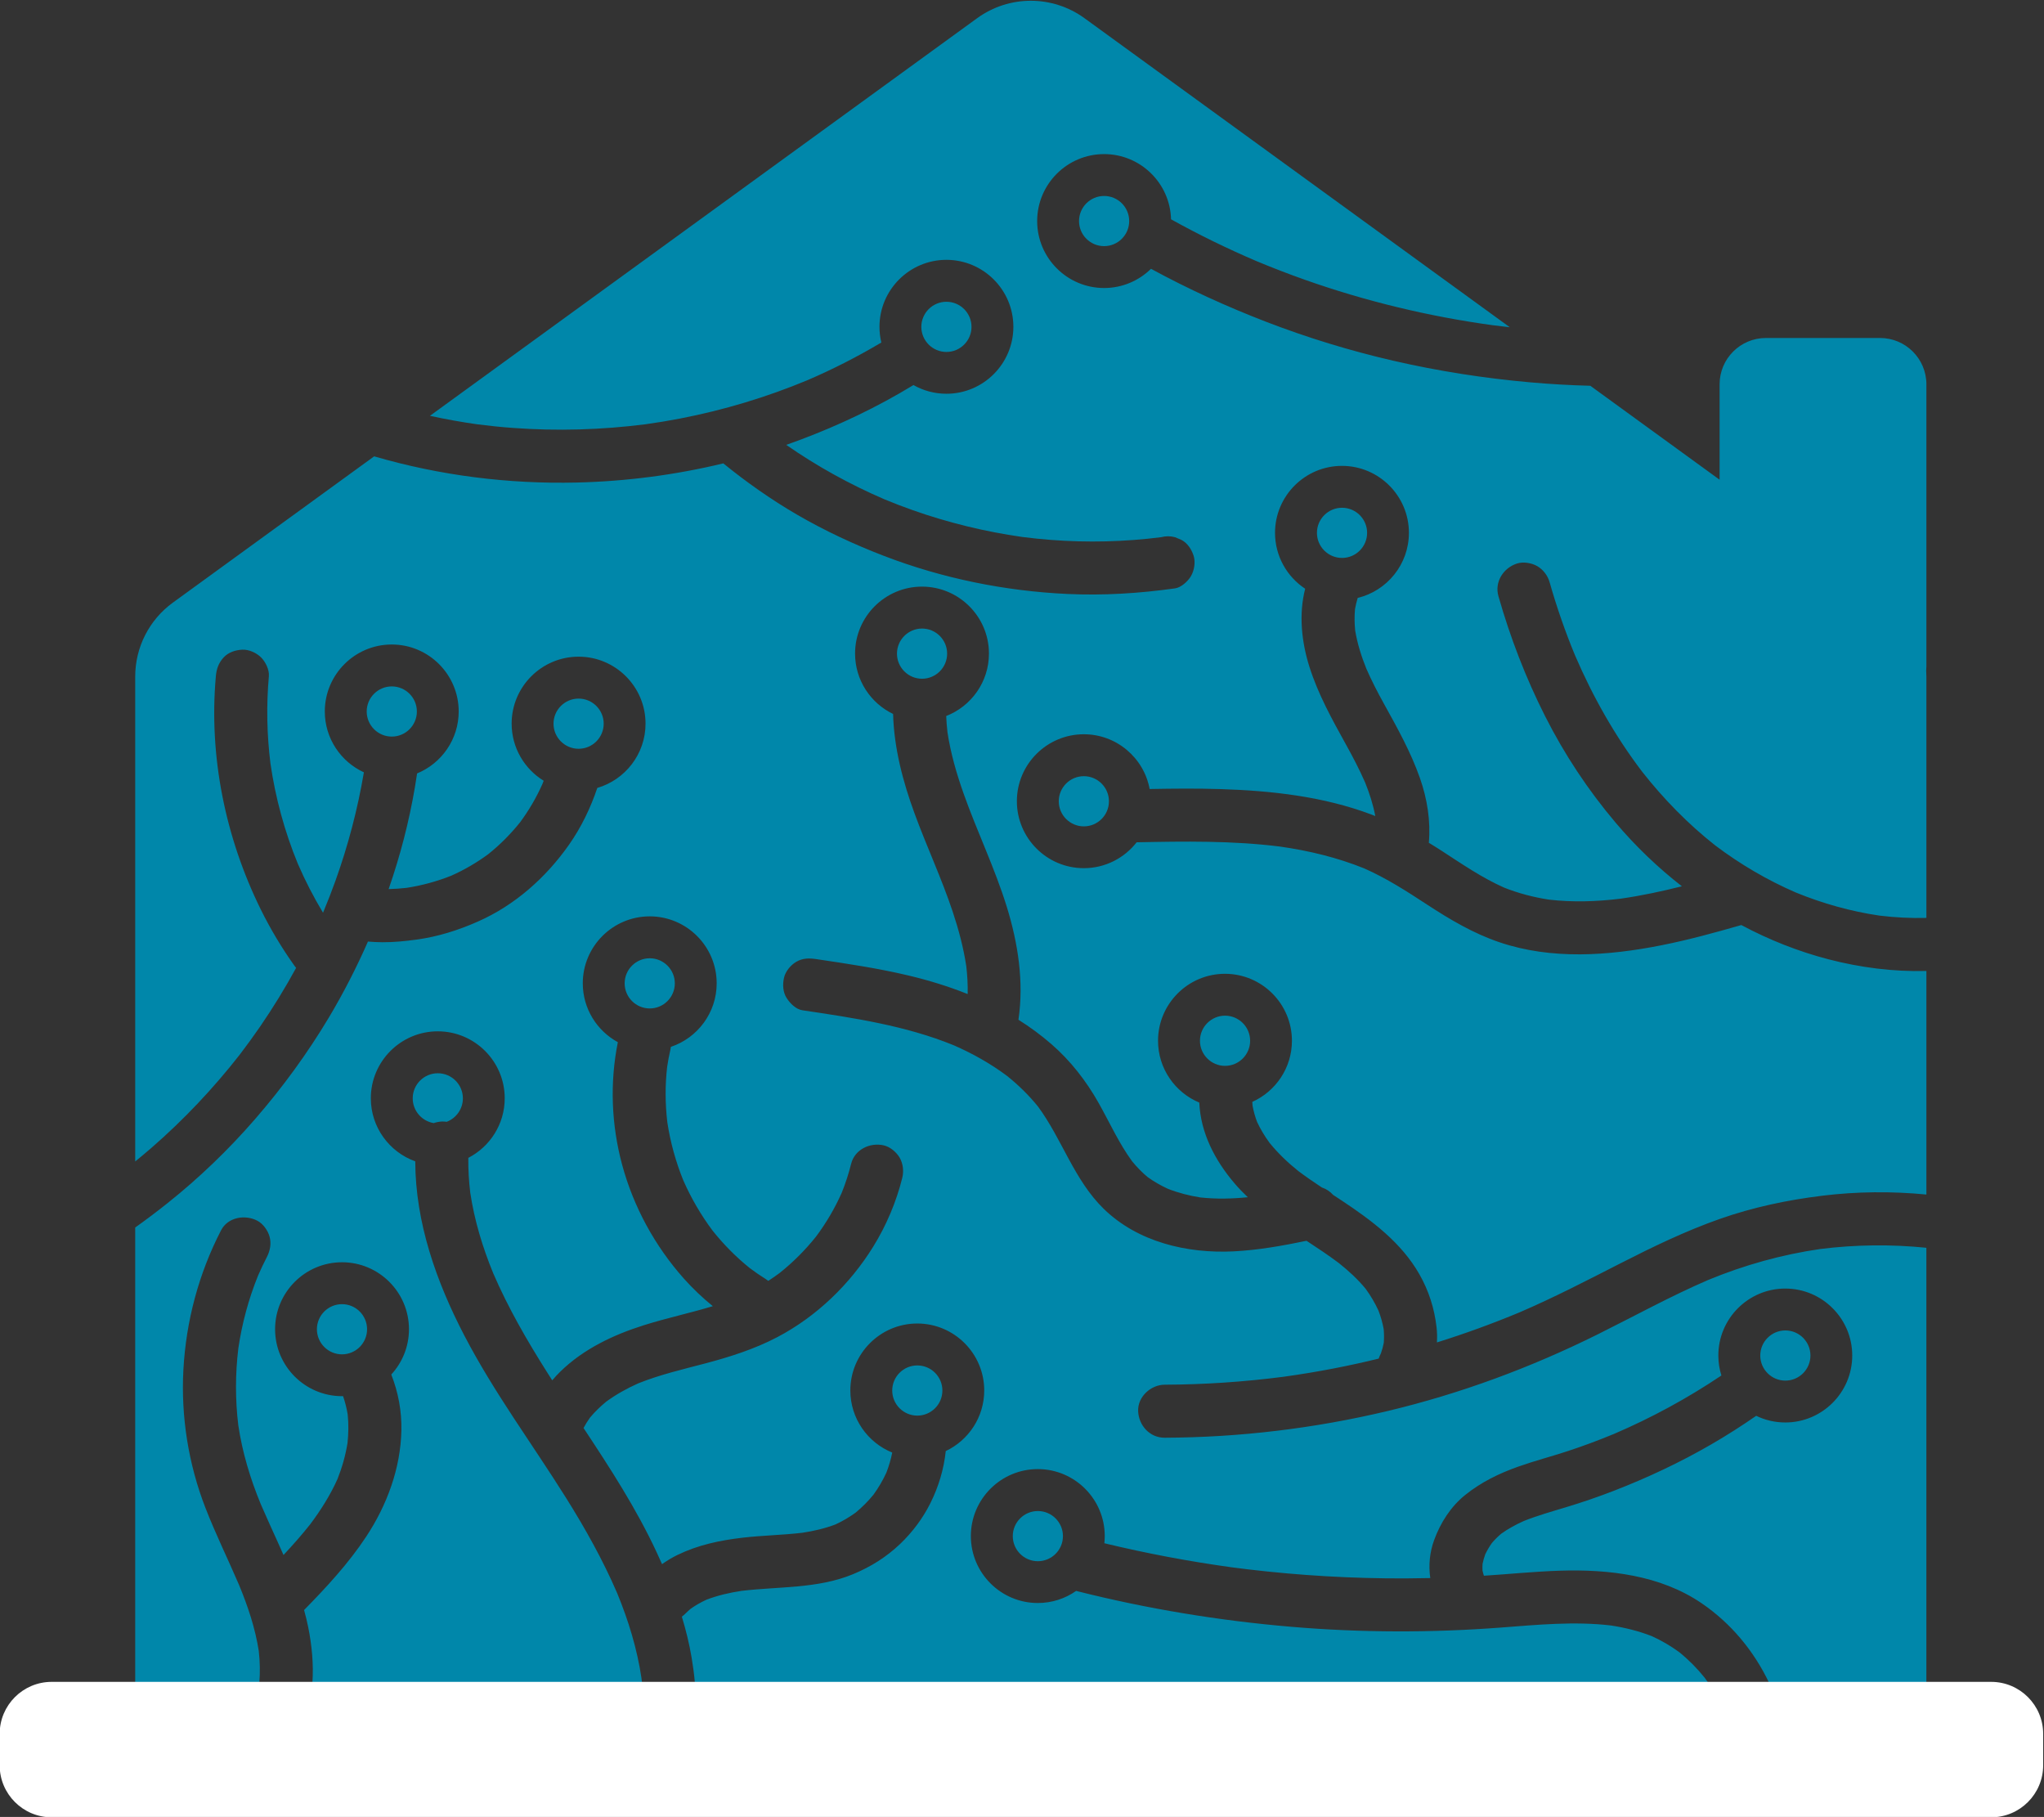 <svg version="1.1" viewBox="0 0 3294.2 2927.8" xmlns="http://www.w3.org/2000/svg"><rect x="0" y="0" width="3294.2" height="2927.8" fill="#333333" stroke="none"/><g transform="matrix(1.333 0 0 -1.333 -1671.2 5195.8)"><g transform="scale(.1)"><path d="m20696 27091c0 167.2-136.1 303.3-303.3 303.3s-303.3-136.1-303.3-303.3 136.1-303.3 303.3-303.3 303.3 136.1 303.3 303.3" fill="#0087aa"/><path d="m17527 25701c0-150.3 110.1-275.4 253.8-299.2 31.5 10.9 65.4 17.6 101.4 19.2 18.6 0.8 37.1-0.5 55.3-3.6 114.5 43.4 196.1 154.1 196.1 283.6 0 167.3-136.1 303.3-303.3 303.3s-303.3-136-303.3-303.3" fill="#0087aa"/><path d="m16672 23213c-167.3 0-303.3-136.1-303.3-303.3s136-303.3 303.3-303.3c167.2 0 303.2 136.1 303.2 303.3s-136 303.3-303.2 303.3" fill="#0087aa"/><path d="m23931 22169c0 167.3-136 303.3-303.3 303.3-167.2 0-303.2-136-303.2-303.3 0-167.2 136-303.3 303.2-303.3 167.3 0 303.3 136.1 303.3 303.3" fill="#0087aa"/><path d="m34426 22592c0 167.3-136.1 303.3-303.3 303.3s-303.3-136-303.3-303.3c0-167.2 136.1-303.2 303.3-303.2s303.3 136 303.3 303.2" fill="#0087aa"/><path d="m24782 20409c0-167.3 136-303.3 303.3-303.3 167.2 0 303.2 136 303.2 303.3 0 167.2-136 303.2-303.2 303.2-167.3 0-303.3-136-303.3-303.2" fill="#0087aa"/><path d="m17274 30074c167.2 0 303.3 136.1 303.3 303.3s-136.1 303.3-303.3 303.3c-167.3 0-303.3-136.1-303.3-303.3s136-303.3 303.3-303.3" fill="#0087aa"/><path d="m25338 29292c0-167.2 136.1-303.3 303.3-303.3s303.3 136.1 303.3 303.3c0 167.3-136.1 303.3-303.3 303.3s-303.3-136-303.3-303.3" fill="#0087aa"/><path d="m27045 26397c0-167.2 136.1-303.3 303.3-303.3 167.3 0 303.3 136.1 303.3 303.3s-136 303.3-303.3 303.3c-167.2 0-303.3-136.1-303.3-303.3" fill="#0087aa"/><path d="m19836 30230c0 167.2-136.1 303.3-303.3 303.3s-303.3-136.1-303.3-303.3 136.1-303.3 303.3-303.3 303.3 136.1 303.3 303.3" fill="#0087aa"/><path d="m23685 31380c-167.2 0-303.2-136-303.2-303.3 0-167.2 136-303.3 303.2-303.3 167.3 0 303.3 136.1 303.3 303.3 0 167.3-136 303.3-303.3 303.3" fill="#0087aa"/><path d="m24283 35027c0 167.3-136.1 303.3-303.3 303.3s-303.3-136-303.3-303.3c0-167.2 136.1-303.3 303.3-303.3s303.3 136.1 303.3 303.3" fill="#0087aa"/><path d="m25583 36306c0-167.2 136-303.2 303.2-303.2 167.3 0 303.3 136 303.3 303.2 0 167.3-136 303.3-303.3 303.3-167.2 0-303.2-136-303.2-303.3" fill="#0087aa"/><path d="m29066 32537c0 167.2-136.1 303.2-303.3 303.2s-303.3-136-303.3-303.2c0-167.3 136.1-303.3 303.3-303.3s303.3 136 303.3 303.3" fill="#0087aa"/><path d="m35828 34332c0 309.6-250.9 560.5-560.5 560.5h-1379.4c-309.5 0-560.5-250.9-560.5-560.5v-1152.7l-1563 1135.6c-241.2 6.1-482.1 19.8-722.4 41.1-557.9 49.4-1113.6 135.6-1659.4 261.5-525 121.1-1041.6 279.1-1544.3 473.2-474.6 183.4-938.3 395.1-1385.3 638.2-146.1-143.5-346.3-232.3-566.9-232.3-446.3 0-809.4 363.1-809.4 809.4s363.1 809.4 809.4 809.4c439.3 0 798-351.7 809.2-788.3 334.8-185.9 679.2-354.2 1031.4-504.7 191.7-80 385.4-154.8 581.1-224.2 736-260.6 1498.5-444.3 2271.9-550.7 70.3-9 140.7-17.4 211.2-25.2l-5142 3735.8c-387.1 281.2-911.1 281.2-1298.2 0l-6615.5-4806.4c189.4-41.4 380.3-75.7 572.4-102.8 142.7-18.3 285.7-33.1 429.2-43.6 535.4-39.4 1074.3-23.6 1606.8 44.5 139.6 19.5 278.8 42.4 417.2 69.2 525.9 101.8 1041.1 256.6 1535.7 462.1 308.4 132.6 607.9 284.9 896.1 456.8-14.7 61-22.5 124.5-22.5 189.9 0 446.3 363.1 809.4 809.4 809.4s809.4-363.1 809.4-809.4-363.1-809.4-809.4-809.4c-144.8 0-280.8 38.3-398.6 105.2-433.8-264.6-894.3-483.7-1370.1-662.2-55.7-20.9-111.8-41.2-168.1-60.9 372.2-259 770.7-478.9 1187.5-658.1 112.1-46.4 225.3-90.1 339.7-130.5 430.4-152.1 875.8-260.7 1327.8-324.9 114.1-14.5 228.4-26.5 343.1-35.3 444.6-34.2 892.3-23.5 1334.6 32.7 56.3 14.9 112.6 14.8 168.9-0.3 25.5-10.8 51-21.6 76.5-32.3 74.2-39.2 122.3-114 147.4-191.6 24.9-77 7.9-178.3-32.4-247-35.6-60.9-117.9-137-191.5-147.3-433.1-60.8-867.6-88.1-1304.7-67.6-755.3 35.4-1508.2 188.3-2214.2 459.6-363.6 139.7-717.8 304.5-1054.4 500.5-312.4 181.9-608.6 390.4-889 618.3-580.4-140.3-1176.8-217.4-1772.2-231.6-823.8-19.6-1656.8 85.1-2449 316.6l-2433.8-1768.3c-285.9-207.7-455.2-539.8-455.2-893.3v-5862c66 53.6 131.3 108.2 195.5 163.9 390.7 339.4 747.5 717.1 1066.4 1124.7 85.2 111.5 167.9 225 247.4 340.7 157.4 229.2 302.9 466.5 436 710.6-8.3 10.2-16.4 20.9-24.3 31.9-151.7 213.3-286.3 438.4-402.2 673-429 868.9-630.5 1853.8-543.8 2821.1 7.9 89 33.5 160.9 93.9 226.7 57.7 62.9 143.7 90.2 226.6 93.9 79.9 3.5 171.1-38.3 226.7-93.9 53.1-53.2 100.8-149.2 93.8-226.7-31.3-350.5-24.4-703.3 18.8-1052.5 60-417.7 171.6-826.8 332.3-1217 88.1-203.1 189.4-400 303.4-589.4 3 6.9 6 13.9 9 20.8 50.1 120.6 97.5 242.4 141.6 365.3 152.8 425.8 268.2 864.7 343.7 1310.7-278.6 128-472.6 409.7-472.6 735.9 0 446.3 363.1 809.4 809.4 809.4s809.4-363.1 809.4-809.4c0-338-208.2-628.1-503.1-749.1-8-54.7-16.5-109.2-25.8-163.6-71.1-419.6-178.3-832.9-318.3-1234.7 72.2 1.8 144.4 6.7 216.3 14.9 185.3 28.5 366.5 77.7 540.7 147 158.4 70.6 308.3 157.7 447.8 260.6 142.9 114.4 272.1 244.3 386.3 387.4 105.5 143 195.3 296.6 267.7 459 5.4 13.6 10.7 27.2 15.9 40.9-232.2 142.4-387.4 398.6-387.4 690.4 0 446.3 363.1 809.4 809.4 809.4s809.4-363.1 809.4-809.4c0-367.8-246.6-679-583.1-777.1-81.6-242.3-194.4-476.3-341.3-685.6-279-397.6-654.1-731.6-1100.7-929.1-238.7-105.6-482.6-183.1-741.7-218.6-138.6-19-276.4-33.1-416.4-32.1-57.9 0.3-115.5 3.3-173 8-138-314-294.4-619.8-470.2-914.2-260.9-437.3-563.5-851-897.4-1235.4-320.2-368.6-673.6-708.4-1055.6-1012.6-127.6-101.7-257.8-199.9-390.5-294.3v-5533.2c0-609.8 494.4 27.342 1104.3 27.342h395.9c11.1 128.8 7.9 258.1-6.4 386.7-42.7 275.9-131.7 540.5-238.2 798-134.1 312.4-284.7 617.7-407.7 934.9-204.6 527.3-296.2 1101.8-265.4 1666.8 32.1 588.7 185 1162.4 455.7 1686.3 82.2 159.1 291.6 192.7 438.6 115 69.3-36.6 126.8-117.2 147.3-191.5 23.3-84.5 7.1-170.7-32.3-247-38-73.4-73.3-148.1-106.3-223.8-114.7-282.4-194.3-577.7-238.7-879.2-37.5-308.4-38-620.3-0.9-928.8 49.2-331.5 145.4-649.2 273.2-958.6 69.1-160.6 142.8-319 214.4-478.4 19.9-44.4 39.7-88.8 59.2-133.4 112 119.2 220.5 241.6 322 370.1 128.6 171 243.4 352.8 331 548.3 55.7 140.2 96.9 285.5 121 434.5 12.4 115.6 13.8 231.7 2 347.4-12.6 74.8-31.1 148.1-55.7 219.8-4.2-0.1-8.4-0.2-12.6-0.2-446.3 0-809.4 363.1-809.4 809.4s363.1 809.4 809.4 809.4 809.3-363.1 809.3-809.4c0-211-81.2-403.4-213.9-547.7 84.3-215.1 127-442.5 122.2-676-9.4-458.8-174.3-903.2-425.4-1283.5-214.5-325-479.3-610.5-751.2-887.5 18.9-67.4 35.6-135.5 49.5-204.3 44.8-221.9 67-451.2 51.1-677.3h3985.1c-1.9 19.1-3.9 38.3-6.2 57.4-52.2 354.5-158.2 698.4-294.4 1029.4-173.1 401.4-387.6 783.7-619.6 1153.7-409.4 652.5-870.1 1272.2-1226.6 1957-339.7 652.3-592.8 1367.2-594.6 2108.2-312.8 112-537.2 411.4-537.2 762.2 0 446.3 363.1 809.4 809.4 809.4s809.4-363.1 809.4-809.4c0-313.4-179-585.7-440.2-720.2-1.4-140.4 6.7-280.7 23.4-420.3 50.2-336 149.3-662.1 278.3-976 179.3-415.5 406-808.6 647.7-1190.6 21.6-34.2 43.4-68.3 65.3-102.4 31.1 37 64.2 72.7 99.3 106.9 280 272.7 639.3 442.9 1008.2 559.2 275 86.8 558.3 146.8 834.1 230.4-125.8 102-243.7 213.9-350.9 334.4-349.8 393.1-607.8 865.7-745.4 1374.1-130.7 482.8-150.8 992.5-52 1482.6-252.3 137.2-424 404.8-424 711.6 0 446.3 363.1 809.4 809.4 809.4s809.4-363.1 809.4-809.4c0-356.9-232.3-660.6-553.6-767.9-1.6-12.3-3.8-24.5-6.5-36.6-15.5-67.8-28.2-136-38.6-204.6-25.7-222.7-24.3-447.5 2-670.2 36.4-241 101.6-476.8 193.2-702.8 95-215.5 213.7-419.7 354.8-608.3 133.1-166.9 283.6-319.2 450.1-452.9 62.3-46.6 126.4-90.8 192.4-132.1 10.8-6.7 20.9-13.9 30.5-21.5 47.4 31 93.9 63.4 139.4 97.3 161.5 129.2 308 276 437.2 437.5 123.3 165.2 228.1 343.2 311.7 531.7 45.5 113.3 83.3 229.4 112.8 347.9 43.3 174.1 228.5 261.7 394.3 223.9 76.4-17.4 152.7-80.8 191.6-147.3 43-73.6 52.7-165 32.3-247-72.3-291-192.9-574.9-350.6-829.9-281.5-455.1-684.6-844.6-1159.4-1094-275.7-144.9-572.6-239-872.7-318.2-271.9-71.7-547.7-135.7-809.2-240.8-136.1-60.5-266.6-133.1-387-221-71.1-58.3-137.1-122.2-196-192.8-28.8-40.3-55-82.3-78.4-125.8 321.5-485.9 638.5-973.9 885.1-1504.5 21.8-46.9 43.2-94 64.1-141.4 59.3 42.4 122 80 186.8 111.4 249.9 121.3 510.3 175.9 784.4 208.1 241.2 28.2 484.5 31.6 725.5 60.1 137 20.7 272.2 51.6 401.7 101.2 84.9 39.3 165.4 86.8 241.3 141.6 79.1 65.1 151.3 137.6 216.2 216.8 60.9 84 113.3 173.4 156.6 267.7 30.4 78.7 54.2 159.5 70.7 242.1-296.7 120.1-506.7 411.3-506.7 750.6 0 446.3 363.1 809.4 809.4 809.4s809.4-363.1 809.4-809.4c0-323.2-190.5-602.8-465.1-732.4-23.5-221.1-86.5-430.6-186.7-631.6-90.4-181.5-217.8-351.1-364.5-490.9-168.1-160.2-358.8-278.9-572.2-367-425.2-175.4-895.2-147-1344.2-200.4-145.8-21.9-290-54.9-427.7-108-65.8-30.6-128.7-66.2-188-108-23-19.5-45.2-39.7-66.5-61.1-13-13-26.8-24.5-41.1-34.7 49.7-163 90.2-328.7 118.6-497 17.1-101.5 30.4-203.1 39.5-304.8h12253c-14.5 21.3-29.3 42.5-44.6 63.3-90.8 112.9-192.7 216.1-305.3 307.4-104.2 76.4-215.5 142-333.3 195.1-160.2 62.6-327.6 103.9-497.6 129.6-440.3 51.5-884.4 8.2-1324.5-25.3-844.8-64.3-1693.5-62.7-2537.8 9-873.9 74.3-1742.8 217.2-2593.2 431.9-2.5 0.7-4.8 1.4-7.3 2.1-131.4-92.3-291.4-146.5-463.8-146.5-446.3 0-809.4 363.1-809.4 809.4s363.1 809.4 809.4 809.4 809.4-363.1 809.4-809.4c0-29.4-1.7-58.4-4.7-86.9 509.2-122.8 1024.4-220 1543.4-291.4 64-8.3 127.9-16.5 191.9-24.1 630.7-75 1265.9-111.6 1901-109.6 101.5 0.4 202.9 1.8 304.4 4.1-22.6 153.2-7.6 311.6 46.6 459.7 76.1 207.9 199.6 403.1 373.5 543.2 195.2 157.2 411.3 262.2 647.1 345.6 193.5 68.4 392.5 120.1 587.5 183.9 191.1 62.6 379.5 132.8 565.3 209.7 454.1 194.6 889.4 431.1 1299.5 706.6-24 76.3-36.9 157.5-36.9 241.6 0 446.3 363.1 809.4 809.4 809.4s809.4-363.1 809.4-809.4-363.1-809.4-809.4-809.4c-126 0-245.3 29-351.7 80.6-175.8-122-356.3-237.1-541.4-344.4-376.3-218.2-770.9-403.3-1176.3-560.7-191.3-74.3-385.6-140.8-582.1-200.1-171-51.6-343.3-100.1-509.4-166.2-95.9-42.9-188.1-93-273.6-154-40.9-34.6-78.7-72.4-113.4-113.2-30.1-42.9-56.7-87.9-79.5-135.1-13.8-38.3-24.8-77.2-32.8-117-1.8-26.8-2-53.4-0.5-80.2 4.4-20.6 9.9-40.8 16.5-60.8 0.3-0.5 0.5-1 0.8-1.5 1 0.1 2 0.1 3.1 0.2 304.7 19.7 608.7 50.9 914 60.7 589 18.9 1214.7-52.7 1713.4-392.6 357.9-243.9 634-578.2 818-964.7h796.4c609.9 0 1104.3-679.84 1104.3-70.041v5330.8c-425.6 43.3-854.9 38.5-1279.6-14.4-467.9-67.3-922.6-194.6-1359.5-375.1-453.6-195.5-886.6-434.3-1328.6-654.1-811.8-403.7-1666.3-720.5-2548.6-930.3-880.5-209.4-1788-318.9-2693.1-322.2-179.7-0.7-312.8 147.4-320.5 320.5-7.8 173.6 152.9 319.9 320.5 320.5 481 1.8 961.4 34.2 1438.4 96.1 204.9 28.5 409.1 62.1 612.2 101.5 180 34.9 359 74.3 537 117.7 6.4 18.9 14.2 37.5 23.3 55.8 1.2 2.5 2.4 5 3.6 7.6 14.8 41.3 26.3 83.6 34.7 126.8 4.4 55.5 3.9 111.1-1.1 166.6-13.8 76.7-35.4 151.4-63.2 224.2-42.7 92.7-94.7 180.4-154.7 262.9-94.9 115.4-205.5 216.5-322.2 309.6-127 95.8-259.6 183.6-392.7 270.8-291.3-60.1-585.2-113.1-882.4-127.8-560.9-27.7-1157.5 112.4-1569.6 514.2-358.4 349.4-502.4 840.1-794.1 1235.9-110.9 137.1-237.1 260.4-374.7 370.8-199 148.7-416.4 270.6-643.8 370.1-582.6 237.9-1210 331.4-1828.8 423.1-80.4 12-149.5 82.1-191.6 147.4-46.9 72.8-51 164.9-32.3 246.9 17.4 76.5 80.8 152.7 147.3 191.6 80.5 47.1 158.4 45.5 247 32.3 373.9-55.4 748.4-111.1 1116.3-198.9 241.5-57.6 479.8-130.7 709.7-223 2.5 112.6-3.7 225.4-16.8 337.6-34.1 224.5-92.9 444.3-164.6 659.6-134.4 402.9-315 788.2-461 1186.8-141.2 385.4-248 789.9-259.2 1202-271.8 130.6-459.8 408.7-459.8 729.9 0 446.3 363 809.4 809.3 809.4s809.4-363.1 809.4-809.4c0-343.2-214.7-637.1-516.8-754.6 2.6-65.7 7.8-131.2 15.3-196.5 38.6-254.5 110.3-502.5 196.4-744.9 162.9-458.9 376.6-898.6 520.6-1364.4 136.3-441.1 208.8-908.3 141.1-1365.9 139.4-87.7 272.8-185.5 398.6-294.8 231.7-201.2 422-446.4 572.2-713.5 132.5-235.6 243.8-484.6 403.9-703.3 56.8-69.3 118.9-133.2 187.6-190.6 77.5-55.6 160-102.8 246.7-142.4 125.6-48.8 256.1-82.4 389.1-103.4 191.2-21.1 383.7-16.7 574.8 2.4-56.1 53.1-109.8 108.6-160.1 167.6-236.9 278-409.8 607.7-426.4 976.6-292.5 122.1-498.7 411.1-498.7 747.4 0 446.3 363.1 809.4 809.4 809.4s809.4-363.1 809.4-809.4c0-328.8-197-612.4-479.2-738.9 0.7-15.2 1.7-30.3 3-45.4 12.2-67.5 30.8-133.3 55.1-197.5 41.7-89.4 92.9-173.6 151.2-253.1 102.3-125.6 219.8-237.8 346.1-339.1 92.8-69.8 188.5-135.3 285.2-199.4 52.5-17.4 99.2-47.9 136.6-89.8 36.4-23.9 72.8-47.7 109.1-71.8 360.4-239 716.5-505.3 934.2-888.2 114.2-200.8 181.8-414.3 207.5-642.9 6.8-60.4 7.9-120.7 4.2-180.6 337.9 105.7 671 226.9 998 363.2 416.5 178.7 817.9 387.1 1221.5 593.2 389.6 198.9 785.2 390.4 1198.4 535.8 402.9 141.8 819.2 229.7 1242.7 281.5 415.5 50.8 838.5 54.9 1257.1 14.1v2702.5c-398.8-10.6-800.8 41.6-1185.2 141.5-363.9 94.7-719.1 235.4-1052.3 413.7-319.9-92.1-641.2-180.2-967.9-244.9-641.7-127.1-1325.8-176.6-1955.7 36.6-315.7 106.9-598.4 274.3-875.7 455.7-245.2 160.4-489.8 317.9-758.1 436.5-327.7 132.9-672.8 215.4-1022.5 265.1-573.2 71.8-1152.6 63.3-1729 51.3h-1.8c-148.3-190.2-379.4-312.8-638.7-312.8-446.3 0-809.4 363.1-809.4 809.4s363.1 809.4 809.4 809.4c395.9 0 726.3-285.8 795.9-661.9 286.6 5.4 573.4 8.1 859.9-1 613.5-19.5 1241.6-88.9 1819.2-306.8 16.5-6.2 32.8-12.5 49.1-18.9-26.5 138.7-69.8 273.3-122.5 404.3-69.6 159.3-150.6 313.2-234.8 465.2-166.9 301.2-334.4 603.7-439 933.6-95.3 301.1-131.1 635.7-51.6 944.5-219.4 145-364.5 393.8-364.5 675.9 0 446.3 363.1 809.4 809.4 809.4s809.4-363.1 809.4-809.4c0-380.8-264.4-701-619.2-786.8-13.6-44.2-24.3-89.2-32.5-134.8-8-86.6-6.7-173.4 2.1-260 26.4-158.5 75-311.9 135-460.8 63.3-144.7 135.8-285 212.3-423.1 161.4-291.3 323.8-581.7 434.8-897 88.5-251.5 131.9-519.7 108.3-784.3 53.3-32.1 106.1-65.3 158.7-99.4 243.8-158.5 484.8-324.1 751.3-442.6 174.3-69 355.7-116.5 540.9-145 289.1-34 580.9-24 869.4 11.5 249.3 35.6 495.3 88.2 739.3 149.6-293.2 228-562.4 486.8-802.3 770.3-333 393.6-618.5 825.3-851.1 1285.3-234.4 463.7-422.5 952-564.7 1451.5-49.2 172.8 59.8 341.2 223.9 394.4 77 24.9 178.2 7.8 247-32.4 70.1-41 125.1-113.5 147.3-191.5 85.7-301.1 188.1-597.2 308.1-886.3 214.4-498.5 482.6-973.9 811.4-1406.1 259.1-329.3 553.4-631.1 882.7-890.5 300.9-227.5 627.7-419.2 973.7-569.3 325.8-133.4 666.2-229.1 1014.7-280.1 187.7-22.8 376.6-32.2 565.3-27.4v2917.7c0 23.7-0.9 47.4-2.4 70.9 1.5 16.5 2.4 33.1 2.4 50v3411" fill="#0087aa"/><path d="m36611 17010h-23449c-347.29 0-628.79 281.59-628.79 628.87v379.54c0 347.29 281.5 628.79 628.79 628.79h23449c347.29 0 628.79-281.5 628.79-628.79v-379.54c0-347.29-281.5-628.87-628.79-628.87" fill="#FFF"/></g></g></svg>